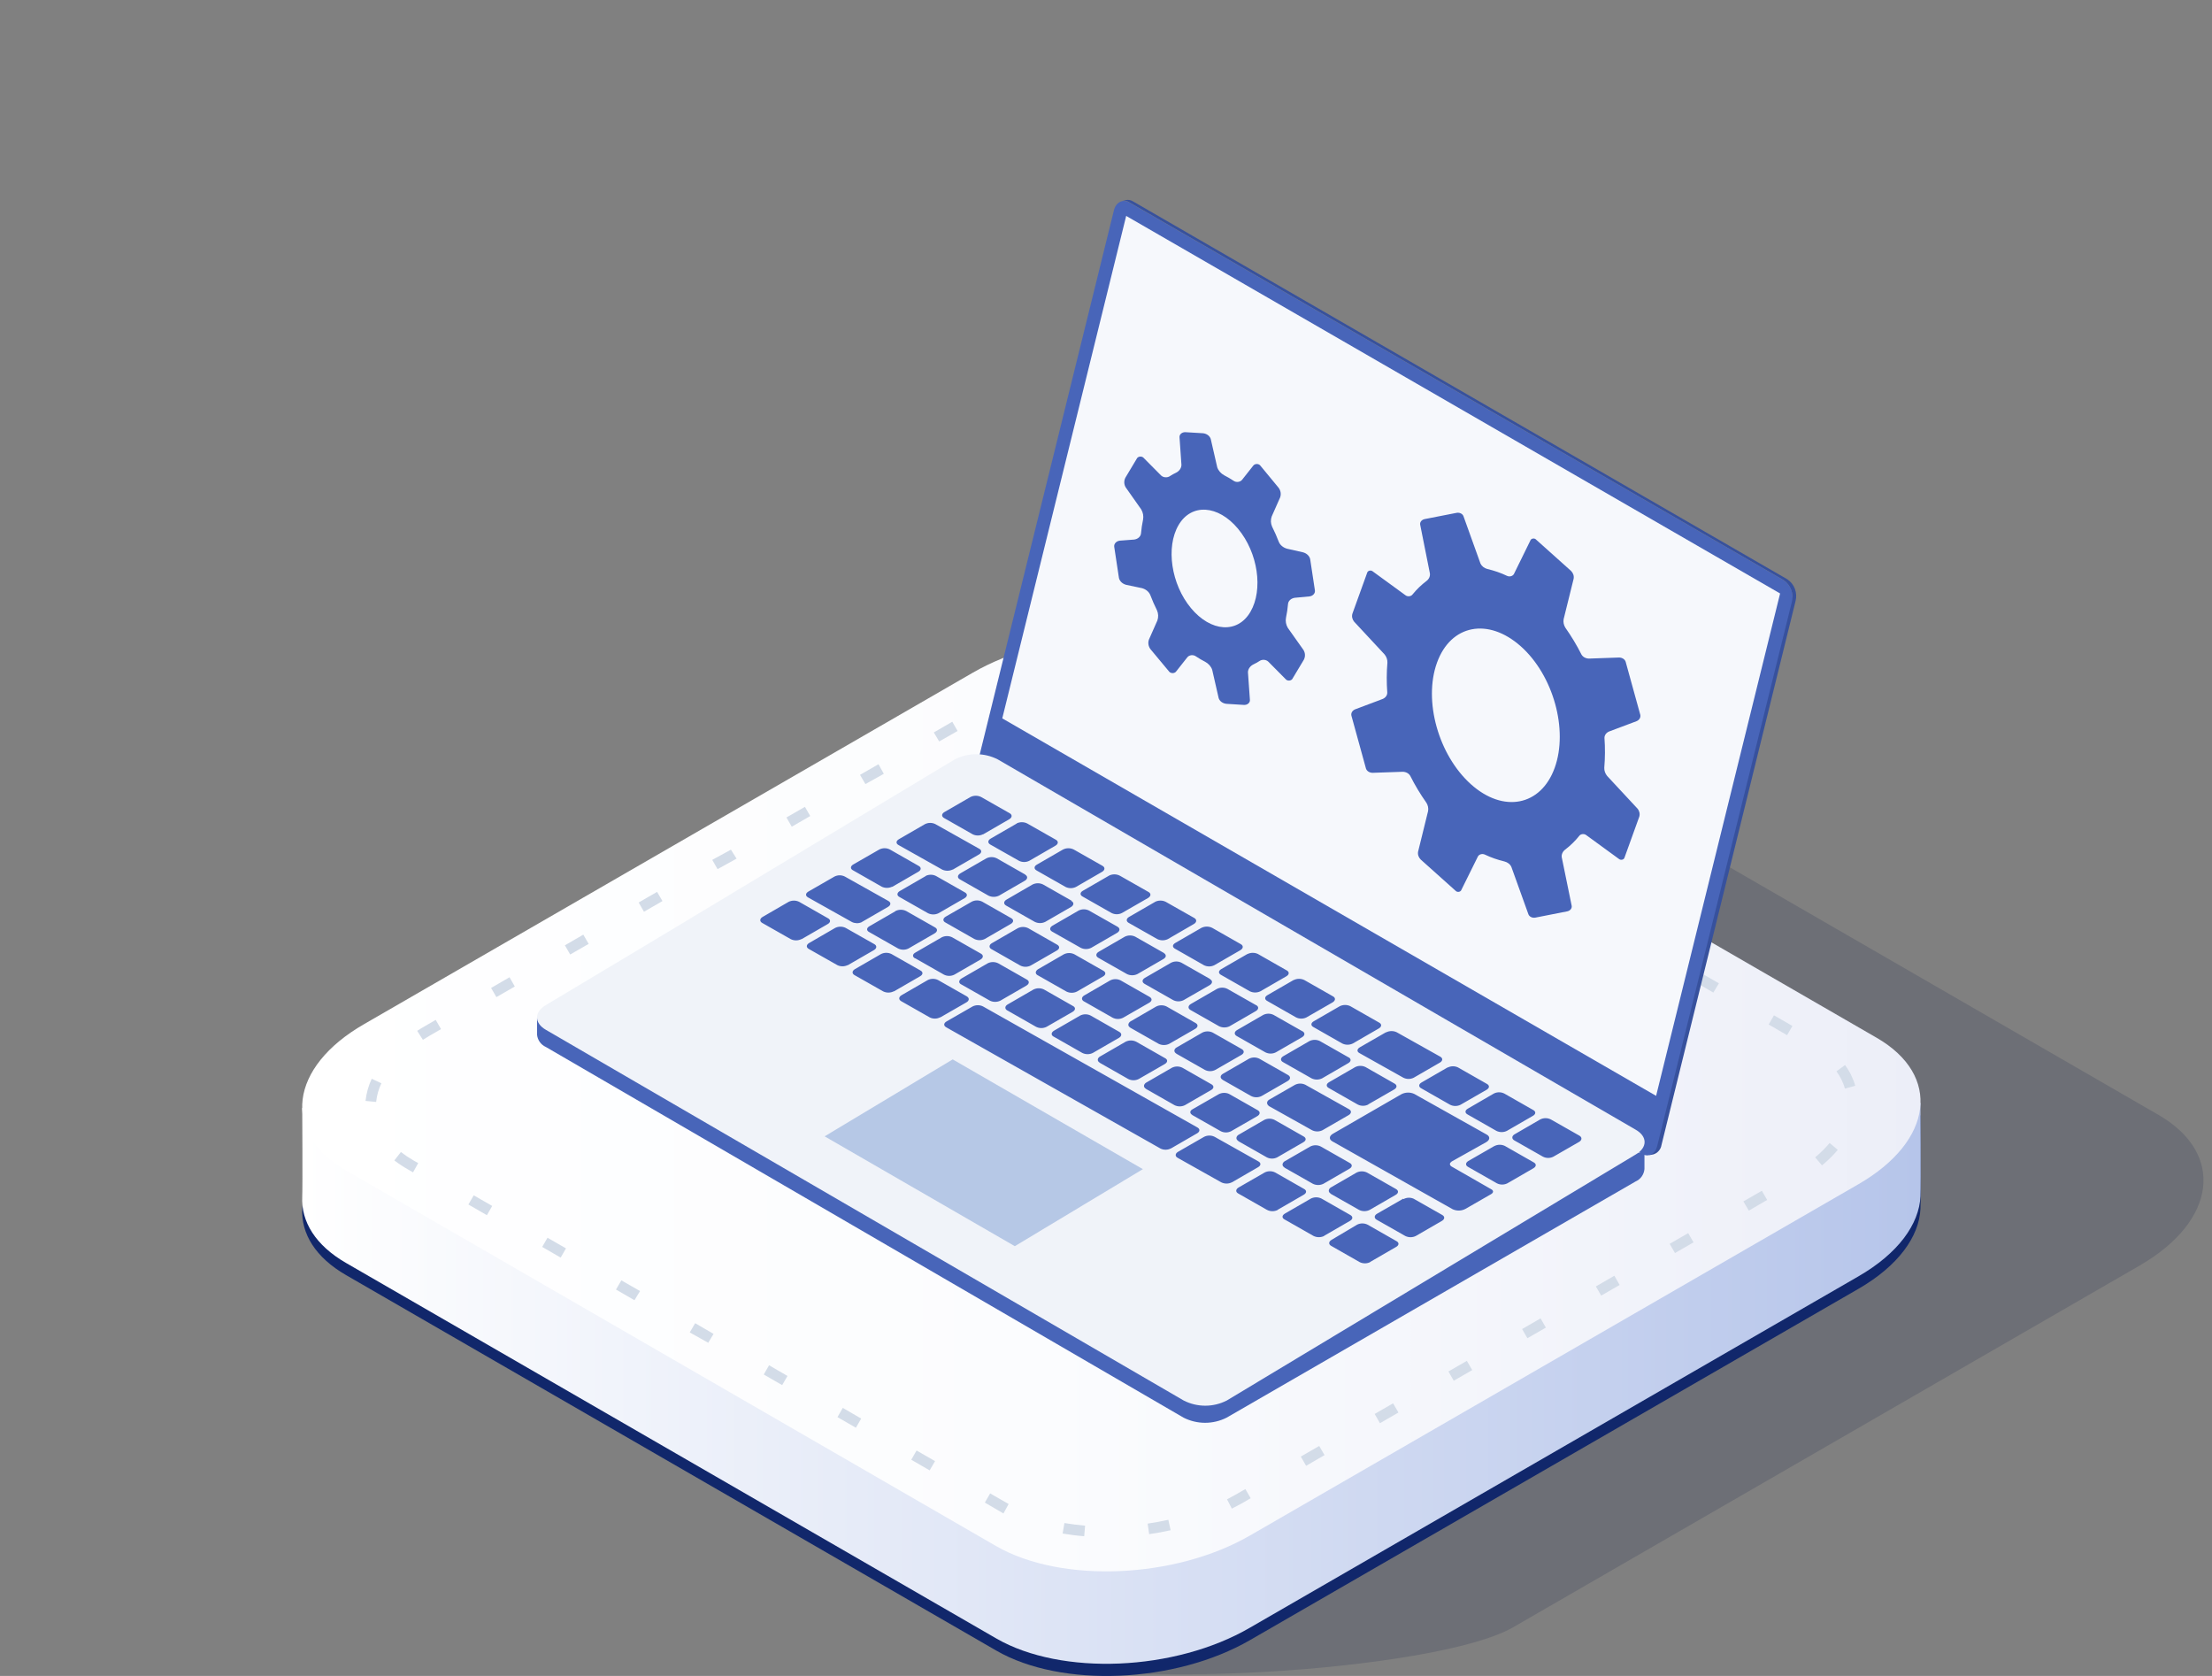 <svg width="198" height="150" viewBox="0 0 198 150" fill="none" xmlns="http://www.w3.org/2000/svg">
<rect x="0" y="0" width="198" height="150" fill="#808080" stroke="none"/>
<path d="M91.623 148.038L52.118 112.009C46.124 108.546 46.877 102.503 53.797 98.509L109.869 66.134C116.794 62.141 127.263 61.708 133.256 65.165L193.192 99.775C199.186 103.231 198.433 109.274 191.513 113.274L135.442 145.643C128.522 149.643 97.616 151.495 91.623 148.038Z" fill="#000F3D" fill-opacity="0.15"/>
<path d="M89.186 147.735L30.979 114.125C28.238 112.545 26.948 110.422 27.053 108.181C27.096 107.249 28.009 100.959 28.009 100.959C28.009 100.959 30.374 102.305 32.608 101.015L87.062 69.578C93.784 65.695 103.951 65.257 109.771 68.633L167.979 102.243C169.349 103.033 171.904 99.805 171.904 99.805C171.904 99.805 171.954 107.07 171.904 108.181C171.787 110.687 169.911 113.298 166.349 115.354L111.895 146.79C105.173 150.673 95.007 151.093 89.186 147.735Z" fill="#11276B"/>
<path d="M89.186 146.649L30.979 113.039C28.238 111.459 26.948 109.336 27.053 107.101C27.096 106.169 27.053 99.157 27.053 99.157C27.053 99.157 30.38 101.219 32.608 99.929L87.062 68.492C93.784 64.609 103.951 64.171 109.771 67.547L167.979 101.157C169.349 101.947 171.904 98.688 171.904 98.688C171.904 98.688 171.954 105.953 171.904 107.07C171.787 109.57 169.911 112.181 166.349 114.237L111.895 145.674C105.173 149.587 95.007 150.007 89.186 146.649Z" fill="url(#paint0_linear_8404_1128)"/>
<path d="M89.186 138.39L30.979 104.762C25.158 101.404 25.887 95.503 32.609 91.651L87.063 60.215C93.785 56.332 103.951 55.894 109.772 59.27L167.979 92.88C173.8 96.238 173.072 102.108 166.35 105.99L111.895 137.427C105.173 141.31 95.007 141.729 89.186 138.39Z" fill="url(#paint1_linear_8404_1128)"/>
<path d="M97.049 137.495C96.389 137.446 95.741 137.359 95.117 137.254L95.278 136.316C95.895 136.415 96.512 136.495 97.129 136.551L97.049 137.495ZM102.864 137.31L102.728 136.365C103.345 136.273 103.963 136.162 104.58 136.026L104.783 136.958C104.154 137.1 103.512 137.217 102.864 137.31ZM89.821 135.458L88.155 134.483L88.63 133.662L90.284 134.612L89.821 135.458ZM110.271 135.038L109.833 134.193L110.604 133.773L111.475 133.273L111.95 134.094L111.086 134.594C110.82 134.73 110.542 134.878 110.271 135.02V135.038ZM83.216 131.6L81.569 130.65L82.044 129.822L83.698 130.773L83.216 131.6ZM116.913 131.193L116.437 130.366L118.085 129.415L118.561 130.236L116.913 131.193ZM76.612 127.785L74.964 126.835L75.439 126.008L77.087 126.965L76.612 127.785ZM123.523 127.378L123.048 126.551L124.696 125.6L125.178 126.421L123.523 127.378ZM70.013 123.971L68.365 123.02L68.841 122.193L70.489 123.15L70.013 123.971ZM130.128 123.576L129.653 122.749L131.301 121.798L131.782 122.625L130.128 123.576ZM63.396 120.181L61.742 119.255L62.224 118.428L63.872 119.385L63.396 120.181ZM136.72 119.773L136.245 118.953L137.899 117.996L138.375 118.823L136.72 119.773ZM56.792 116.372L55.138 115.416L55.619 114.595L57.292 115.551L56.792 116.372ZM143.325 115.959L142.85 115.138L144.504 114.181L144.979 115.008L143.325 115.959ZM50.187 112.558L48.533 111.601L49.008 110.78L50.662 111.731L50.187 112.558ZM149.93 112.15L149.454 111.323L151.115 110.366L151.59 111.194L149.93 112.15ZM43.583 108.762L41.928 107.805L42.404 106.984L44.058 107.934L43.583 108.762ZM156.54 108.354L156.053 107.527L157.707 106.577L158.182 107.397L156.54 108.354ZM36.972 104.928L36.533 104.675C36.104 104.432 35.692 104.16 35.299 103.861L35.885 103.108C36.237 103.378 36.606 103.626 36.99 103.848L37.435 104.101L36.972 104.928ZM163.096 104.311L162.478 103.583C162.948 103.194 163.382 102.765 163.775 102.299L164.503 102.916C164.077 103.419 163.606 103.882 163.096 104.299V104.311ZM33.669 98.626L32.719 98.534C32.793 97.847 32.981 97.177 33.274 96.552L34.138 96.954C33.889 97.481 33.73 98.046 33.669 98.626ZM165.145 97.435C164.986 96.877 164.729 96.353 164.386 95.886L165.151 95.324C165.566 95.88 165.876 96.508 166.065 97.176L165.145 97.435ZM37.854 93.065L37.342 92.262C37.558 92.12 37.786 91.985 38.021 91.849L39.002 91.281L39.478 92.108L38.502 92.67C38.28 92.799 38.064 92.929 37.854 93.065ZM159.966 92.651L158.318 91.695L158.793 90.874L160.442 91.824L159.966 92.651ZM44.434 89.244L43.959 88.423L45.607 87.466L46.082 88.293L44.434 89.244ZM153.362 88.837L151.732 87.886L152.213 87.059L153.862 88.009L153.362 88.837ZM51.039 85.429L50.564 84.608L52.212 83.652L52.693 84.479L51.039 85.429ZM146.757 85.022L145.103 84.071L145.578 83.244L147.232 84.195L146.757 85.022ZM57.644 81.602L57.168 80.775L58.816 79.825L59.298 80.646L57.644 81.602ZM140.152 81.189L138.498 80.238L138.973 79.411L140.621 80.368L140.152 81.189ZM64.23 77.788L63.754 76.961L65.427 76.047L65.933 76.849L64.23 77.788ZM133.529 77.374L131.875 76.424L132.35 75.596L134.004 76.553L133.529 77.374ZM70.871 73.992L70.396 73.164L72.05 72.214L72.526 73.035L70.871 73.992ZM126.955 73.584L125.307 72.627L125.783 71.8L127.437 72.757L126.955 73.584ZM77.464 70.177L76.982 69.35L78.636 68.399L79.112 69.257L77.464 70.177ZM120.332 69.769L118.684 68.813L119.159 67.992L120.807 68.942L120.332 69.769ZM84.068 66.362L83.587 65.554L85.241 64.597L85.716 65.424L84.068 66.362ZM113.728 65.955L112.079 64.998L112.555 64.177L114.203 65.128L113.728 65.955ZM90.698 62.751L90.34 61.85C90.926 61.609 91.543 61.393 92.191 61.196L92.475 62.103C91.858 62.313 91.241 62.523 90.698 62.751ZM107.123 62.282C106.551 62.052 105.966 61.858 105.37 61.702L105.617 60.782C106.246 60.951 106.864 61.157 107.469 61.4L107.123 62.282ZM97.963 61.091L97.889 60.14C98.543 60.091 99.197 60.066 99.833 60.06V61.017C99.222 61.017 98.592 61.041 97.963 61.091Z" fill="#D3DCE8"/>
<path d="M159.93 52.972L160.724 53.795L148.722 102.483C148.692 102.678 148.607 102.859 148.478 103.008C148.349 103.156 148.181 103.265 147.993 103.321L147.65 103.387L159.93 52.972Z" fill="#37519D"/>
<path d="M100.797 17.903C101.008 17.864 101.226 17.906 101.409 18.02L160.001 51.856C160.302 52.064 160.533 52.359 160.663 52.701C160.793 53.043 160.816 53.417 160.729 53.773L160.387 53.838C160.473 53.483 160.449 53.109 160.319 52.767C160.189 52.425 159.959 52.13 159.658 51.922L101.052 18.086C100.869 17.973 100.65 17.934 100.439 17.976L100.797 17.903Z" fill="#37519D"/>
<path d="M87.696 67.525L99.706 18.836C99.881 18.108 100.493 17.787 101.062 18.108L159.668 51.936C159.97 52.144 160.201 52.439 160.331 52.781C160.461 53.124 160.484 53.497 160.397 53.853L148.343 102.556C148.168 103.284 147.556 103.605 146.988 103.284L88.41 69.427C88.115 69.217 87.889 68.924 87.762 68.585C87.635 68.246 87.612 67.877 87.696 67.525Z" fill="#4865B9"/>
<path d="M89.715 64.296L100.806 19.325L159.34 53.117L148.241 98.081L89.715 64.296Z" fill="#F6F8FC"/>
<path d="M147.198 103.219V104.626C147.179 104.868 147.094 105.101 146.953 105.298C146.812 105.496 146.619 105.652 146.396 105.748L109.798 126.882C109.201 127.185 108.54 127.343 107.87 127.343C107.2 127.343 106.54 127.185 105.943 126.882L48.867 93.709C48.647 93.612 48.458 93.458 48.318 93.263C48.178 93.069 48.094 92.84 48.072 92.601V91.105L147.198 103.219Z" fill="#4865B9"/>
<path d="M48.876 89.948C47.812 90.56 47.797 91.566 48.876 92.178L105.959 125.351C106.555 125.654 107.214 125.812 107.883 125.812C108.552 125.812 109.211 125.654 109.807 125.351L146.405 103.335C147.476 102.716 147.484 101.717 146.405 101.105L89.314 67.969C88.718 67.663 88.057 67.504 87.387 67.504C86.717 67.504 86.056 67.663 85.459 67.969L58.371 84.263L48.876 89.948Z" fill="#F0F3F9"/>
<path d="M85.278 94.817L102.301 104.641L90.838 111.535L73.814 101.704L85.278 94.817Z" fill="#B6C8E6"/>
<path d="M138.813 100.188L141.378 101.645C141.626 101.791 141.611 102.024 141.378 102.184L139.046 103.525C138.902 103.599 138.742 103.637 138.58 103.637C138.418 103.637 138.258 103.599 138.113 103.525L135.548 102.068C135.308 101.929 135.315 101.689 135.548 101.536L137.873 100.188C138.019 100.116 138.18 100.078 138.343 100.078C138.506 100.078 138.667 100.116 138.813 100.188ZM133.712 97.877L131.387 99.226C131.117 99.379 131.103 99.619 131.387 99.758L133.945 101.215C134.091 101.287 134.252 101.324 134.415 101.324C134.578 101.324 134.739 101.287 134.885 101.215L137.217 99.867C137.487 99.714 137.501 99.473 137.217 99.335L134.659 97.877C134.522 97.807 134.371 97.768 134.218 97.763C134.064 97.758 133.911 97.787 133.77 97.848L133.712 97.877ZM129.572 95.538L127.24 96.886C126.978 97.039 126.956 97.28 127.24 97.418L129.798 98.876C129.944 98.949 130.105 98.988 130.268 98.988C130.432 98.988 130.593 98.949 130.738 98.876L133.07 97.535C133.34 97.375 133.355 97.141 133.07 96.996L130.512 95.538C130.37 95.469 130.215 95.433 130.057 95.433C129.899 95.433 129.743 95.469 129.601 95.538H129.572ZM133.763 102.571L131.431 103.912C131.168 104.072 131.154 104.312 131.431 104.451L133.989 105.908C134.134 105.982 134.295 106.02 134.459 106.02C134.622 106.02 134.783 105.982 134.929 105.908L137.261 104.56C137.523 104.407 137.552 104.167 137.261 104.021L134.703 102.563C134.557 102.493 134.397 102.457 134.235 102.458C134.074 102.46 133.914 102.498 133.77 102.571H133.763ZM129.907 103.977L133.041 102.221C133.376 102.024 133.398 101.725 133.085 101.55L126.592 97.907C126.408 97.823 126.207 97.783 126.004 97.789C125.802 97.795 125.604 97.848 125.426 97.943L119.304 101.477C118.969 101.674 118.947 101.973 119.253 102.148L130.024 108.226C130.208 108.312 130.409 108.353 130.612 108.347C130.814 108.341 131.012 108.287 131.19 108.189L133.471 106.878C133.697 106.746 133.712 106.55 133.471 106.433L129.9 104.385C129.733 104.247 129.747 104.086 129.937 103.977H129.907ZM125.601 107.286L123.269 108.627C122.999 108.78 122.984 109.027 123.225 109.166L125.79 110.623C125.936 110.695 126.097 110.732 126.26 110.732C126.423 110.732 126.584 110.695 126.73 110.623L129.062 109.275C129.332 109.122 129.346 108.882 129.099 108.743L126.533 107.286C126.39 107.222 126.234 107.193 126.077 107.199C125.921 107.205 125.768 107.247 125.63 107.322L125.601 107.286ZM122.642 112.948L124.974 111.6C125.244 111.447 125.258 111.206 124.974 111.068L122.416 109.61C122.27 109.537 122.109 109.498 121.946 109.498C121.783 109.498 121.622 109.537 121.476 109.61L119.195 110.966C118.918 111.126 118.911 111.367 119.151 111.505L121.709 112.963C121.859 113.037 122.025 113.074 122.192 113.071C122.359 113.069 122.523 113.026 122.671 112.948H122.642ZM119.093 106.834L121.658 108.291C121.804 108.363 121.965 108.4 122.128 108.4C122.291 108.4 122.452 108.363 122.598 108.291L124.93 106.943C125.2 106.79 125.214 106.55 124.93 106.404L122.365 104.946C122.22 104.874 122.06 104.837 121.898 104.837C121.737 104.837 121.577 104.874 121.432 104.946L119.1 106.295C118.896 106.448 118.874 106.695 119.122 106.834H119.093ZM118.51 110.616L120.842 109.268C121.111 109.115 121.126 108.874 120.842 108.729L118.284 107.271C118.138 107.199 117.977 107.162 117.814 107.162C117.651 107.162 117.49 107.199 117.344 107.271L115.012 108.619C114.742 108.78 114.72 109.02 115.012 109.159L117.57 110.616C117.72 110.691 117.886 110.73 118.054 110.73C118.223 110.73 118.388 110.691 118.539 110.616H118.51ZM114.953 104.494L117.519 105.952C117.665 106.023 117.826 106.061 117.989 106.061C118.152 106.061 118.312 106.023 118.459 105.952L120.791 104.604C121.06 104.451 121.075 104.21 120.791 104.072L118.226 102.614C118.08 102.541 117.919 102.502 117.756 102.502C117.592 102.502 117.431 102.541 117.285 102.614L114.961 103.955C114.757 104.116 114.735 104.356 114.983 104.494H114.953ZM114.37 108.277L116.702 106.929C116.972 106.776 116.987 106.535 116.702 106.397L114.145 104.939C113.999 104.865 113.838 104.827 113.675 104.827C113.511 104.827 113.35 104.865 113.204 104.939L110.872 106.28C110.603 106.44 110.581 106.681 110.836 106.819L113.394 108.277C113.548 108.36 113.721 108.404 113.897 108.404C114.072 108.404 114.245 108.36 114.4 108.277H114.37ZM124.048 92.397L121.716 93.738C121.454 93.898 121.432 94.132 121.716 94.27L125.615 96.456C125.76 96.528 125.92 96.566 126.082 96.566C126.243 96.566 126.403 96.528 126.548 96.456L128.88 95.108C129.15 94.955 129.171 94.715 128.924 94.576L125.025 92.39C124.877 92.318 124.715 92.282 124.55 92.283C124.386 92.284 124.224 92.323 124.077 92.397H124.048ZM122.467 98.847L124.799 97.506C125.061 97.353 125.083 97.112 124.799 96.966L122.241 95.509C122.095 95.435 121.934 95.397 121.771 95.397C121.608 95.397 121.447 95.435 121.301 95.509L118.969 96.857C118.699 97.01 118.677 97.251 118.969 97.396L121.527 98.854C121.677 98.932 121.843 98.972 122.012 98.971C122.181 98.969 122.347 98.927 122.496 98.847H122.467ZM113.54 98.971L117.446 101.157C117.591 101.229 117.75 101.266 117.912 101.266C118.074 101.266 118.234 101.229 118.379 101.157L120.711 99.809C120.98 99.656 120.995 99.415 120.754 99.277L116.848 97.09C116.705 97.019 116.546 96.981 116.385 96.981C116.225 96.981 116.066 97.019 115.923 97.09L113.591 98.431C113.365 98.577 113.365 98.832 113.569 98.971H113.54ZM110.829 102.126L113.394 103.584C113.538 103.657 113.698 103.696 113.86 103.696C114.022 103.696 114.182 103.657 114.327 103.584L116.659 102.235C116.936 102.082 116.95 101.842 116.659 101.696L114.101 100.239C113.954 100.163 113.792 100.124 113.627 100.124C113.462 100.124 113.3 100.163 113.153 100.239L110.829 101.587C110.625 101.747 110.61 101.988 110.858 102.126H110.829ZM119.924 90.058L117.592 91.406C117.329 91.559 117.307 91.8 117.592 91.938L120.15 93.396C120.296 93.467 120.457 93.504 120.619 93.504C120.782 93.504 120.943 93.467 121.09 93.396L123.422 92.047C123.684 91.894 123.713 91.654 123.422 91.508L120.864 90.051C120.716 89.981 120.556 89.946 120.393 89.947C120.23 89.948 120.07 89.986 119.924 90.058ZM120.711 94.635L118.145 93.177C118 93.105 117.841 93.068 117.679 93.068C117.517 93.068 117.358 93.105 117.213 93.177L114.881 94.525C114.611 94.678 114.589 94.919 114.837 95.057L117.402 96.515C117.548 96.586 117.709 96.623 117.872 96.623C118.035 96.623 118.196 96.586 118.342 96.515L120.667 95.166C120.951 95.013 120.966 94.773 120.725 94.635H120.711ZM109.422 96.638L111.987 98.096C112.133 98.17 112.294 98.208 112.457 98.208C112.621 98.208 112.782 98.17 112.928 98.096L115.26 96.755C115.529 96.595 115.544 96.362 115.296 96.216L112.731 94.758C112.586 94.685 112.426 94.646 112.264 94.646C112.102 94.646 111.942 94.685 111.798 94.758L109.466 96.106C109.211 96.252 109.189 96.493 109.437 96.638H109.422ZM106.704 99.787L109.269 101.244C109.414 101.318 109.573 101.356 109.736 101.356C109.898 101.356 110.058 101.318 110.202 101.244L112.534 99.903C112.811 99.743 112.826 99.502 112.578 99.364L110.013 97.907C109.864 97.839 109.701 97.807 109.538 97.814C109.375 97.82 109.215 97.864 109.072 97.943L106.74 99.284C106.493 99.415 106.478 99.648 106.719 99.787H106.704ZM115.784 87.719L113.452 89.067C113.183 89.22 113.175 89.46 113.452 89.599L116.01 91.056C116.156 91.13 116.317 91.168 116.48 91.168C116.644 91.168 116.805 91.13 116.95 91.056L119.282 89.715C119.545 89.555 119.574 89.314 119.319 89.176L116.761 87.719C116.611 87.645 116.447 87.606 116.28 87.606C116.113 87.606 115.948 87.645 115.799 87.719H115.784ZM116.571 92.295L114.006 90.838C113.862 90.764 113.702 90.726 113.54 90.726C113.378 90.726 113.218 90.764 113.073 90.838L110.741 92.186C110.472 92.339 110.45 92.579 110.697 92.725L113.263 94.183C113.409 94.258 113.572 94.297 113.736 94.297C113.901 94.297 114.064 94.258 114.21 94.183L116.535 92.842C116.819 92.681 116.834 92.441 116.586 92.295H116.571ZM105.283 94.299L107.848 95.757C107.993 95.832 108.154 95.871 108.318 95.871C108.482 95.871 108.643 95.832 108.788 95.757L111.12 94.416C111.39 94.263 111.404 94.022 111.12 93.876L108.555 92.419C108.41 92.347 108.25 92.31 108.089 92.31C107.927 92.31 107.767 92.347 107.622 92.419L105.29 93.767C105.072 93.913 105.057 94.161 105.297 94.299H105.283ZM102.572 97.455L105.13 98.912C105.276 98.986 105.437 99.024 105.6 99.024C105.763 99.024 105.924 98.986 106.07 98.912L108.402 97.564C108.679 97.411 108.693 97.171 108.402 97.025L105.844 95.567C105.698 95.492 105.535 95.453 105.37 95.453C105.206 95.453 105.043 95.492 104.897 95.567L102.565 96.915C102.353 97.076 102.331 97.316 102.586 97.455H102.572ZM111.652 85.387L109.32 86.735C109.051 86.888 109.036 87.128 109.32 87.267L111.878 88.724C112.025 88.794 112.186 88.83 112.348 88.83C112.511 88.83 112.671 88.794 112.818 88.724L115.15 87.376C115.413 87.223 115.434 86.975 115.15 86.837L112.592 85.379C112.447 85.312 112.289 85.278 112.129 85.279C111.969 85.281 111.811 85.317 111.667 85.387H111.652ZM112.432 89.963L109.867 88.506C109.722 88.434 109.562 88.396 109.4 88.396C109.239 88.396 109.079 88.434 108.934 88.506L106.602 89.854C106.332 90.007 106.318 90.255 106.558 90.393L109.123 91.851C109.27 91.922 109.431 91.959 109.593 91.959C109.756 91.959 109.917 91.922 110.063 91.851L112.396 90.502C112.68 90.342 112.694 90.102 112.447 89.963H112.432ZM101.151 91.967L103.716 93.425C103.862 93.496 104.023 93.533 104.186 93.533C104.349 93.533 104.51 93.496 104.656 93.425L106.988 92.084C107.258 91.924 107.265 91.683 106.988 91.544L104.43 90.087C104.284 90.013 104.123 89.975 103.96 89.975C103.797 89.975 103.636 90.013 103.49 90.087L101.165 91.435C100.976 91.581 100.918 91.821 101.165 91.967H101.151ZM98.433 95.115L100.991 96.573C101.136 96.647 101.297 96.685 101.461 96.685C101.624 96.685 101.785 96.647 101.931 96.573L104.263 95.232C104.532 95.072 104.554 94.831 104.263 94.693L101.705 93.235C101.557 93.162 101.395 93.124 101.231 93.124C101.067 93.124 100.904 93.162 100.757 93.235L98.425 94.583C98.214 94.737 98.199 94.977 98.447 95.115H98.433ZM107.535 83.047L105.203 84.395C104.933 84.549 104.919 84.789 105.203 84.927L107.761 86.385C107.906 86.459 108.067 86.497 108.231 86.497C108.394 86.497 108.555 86.459 108.701 86.385L111.025 85.044C111.295 84.884 111.317 84.643 111.069 84.505L108.511 83.047C108.36 82.971 108.193 82.931 108.023 82.931C107.853 82.931 107.686 82.971 107.535 83.047ZM108.322 87.624L105.757 86.166C105.612 86.093 105.452 86.054 105.29 86.054C105.128 86.054 104.968 86.093 104.824 86.166L102.492 87.514C102.222 87.668 102.2 87.908 102.448 88.054L105.013 89.511C105.159 89.585 105.32 89.623 105.483 89.623C105.647 89.623 105.808 89.585 105.953 89.511L108.285 88.17C108.548 88.01 108.555 87.762 108.314 87.646L108.322 87.624ZM97.033 89.628L99.591 91.085C99.738 91.161 99.9 91.2 100.065 91.2C100.23 91.2 100.392 91.161 100.539 91.085L102.871 89.745C103.14 89.591 103.155 89.351 102.871 89.205L100.313 87.748C100.167 87.674 100.006 87.636 99.843 87.636C99.679 87.636 99.518 87.674 99.373 87.748L97.048 89.096C96.8 89.242 96.778 89.489 97.026 89.628H97.033ZM94.322 92.783L96.88 94.241C97.027 94.313 97.187 94.35 97.35 94.35C97.513 94.35 97.674 94.313 97.82 94.241L100.152 92.893C100.422 92.74 100.437 92.492 100.189 92.353L97.631 90.896C97.484 90.82 97.322 90.781 97.157 90.781C96.993 90.781 96.83 90.82 96.683 90.896L94.352 92.244C94.082 92.404 94.06 92.645 94.315 92.783H94.322ZM103.403 80.715L101.071 82.063C100.801 82.216 100.786 82.457 101.027 82.595L103.599 84.053C103.745 84.123 103.904 84.159 104.066 84.159C104.227 84.159 104.387 84.123 104.532 84.053L106.857 82.705C107.127 82.552 107.148 82.304 106.908 82.165L104.335 80.708C104.188 80.638 104.027 80.603 103.865 80.604C103.702 80.605 103.541 80.643 103.395 80.715H103.403ZM104.182 85.292L101.617 83.834C101.472 83.762 101.313 83.725 101.151 83.725C100.989 83.725 100.829 83.762 100.684 83.834L98.352 85.183C98.083 85.335 98.061 85.583 98.309 85.722L100.874 87.179C101.02 87.251 101.181 87.288 101.344 87.288C101.507 87.288 101.668 87.251 101.814 87.179L104.146 85.831C104.408 85.671 104.423 85.459 104.175 85.292H104.182ZM92.894 87.289L95.459 88.746C95.606 88.818 95.766 88.855 95.929 88.855C96.092 88.855 96.253 88.818 96.399 88.746L98.731 87.398C99.001 87.245 99.016 87.004 98.731 86.866L96.166 85.408C96.021 85.337 95.862 85.299 95.7 85.299C95.538 85.299 95.378 85.337 95.233 85.408L92.901 86.757C92.668 86.917 92.639 87.15 92.887 87.289H92.894ZM90.183 90.444L92.741 91.902C92.887 91.975 93.048 92.014 93.211 92.014C93.374 92.014 93.535 91.975 93.681 91.902L96.013 90.561C96.283 90.4 96.305 90.16 96.013 90.021L93.455 88.564C93.308 88.49 93.146 88.452 92.981 88.452C92.817 88.452 92.655 88.49 92.508 88.564L90.176 89.912C89.935 90.065 89.921 90.306 90.176 90.444H90.183ZM110.282 105.814L112.614 104.465C112.884 104.312 112.898 104.072 112.614 103.933L108.723 101.747C108.577 101.673 108.416 101.635 108.253 101.635C108.089 101.635 107.928 101.673 107.782 101.747L105.45 103.088C105.188 103.241 105.159 103.489 105.414 103.627L109.306 105.814C109.455 105.891 109.622 105.931 109.79 105.931C109.959 105.931 110.125 105.891 110.275 105.814H110.282ZM104.824 102.782L107.156 101.434C107.418 101.281 107.44 101.04 107.156 100.894L87.997 90.08C87.851 90.006 87.69 89.968 87.527 89.968C87.364 89.968 87.203 90.006 87.057 90.08L84.725 91.421C84.455 91.581 84.44 91.814 84.725 91.96L103.891 102.804C104.036 102.872 104.196 102.905 104.356 102.901C104.517 102.897 104.674 102.857 104.816 102.782H104.824ZM99.263 78.376L96.931 79.724C96.662 79.877 96.647 80.118 96.931 80.256L99.496 81.714C99.641 81.787 99.801 81.826 99.963 81.826C100.125 81.826 100.285 81.787 100.429 81.714L102.761 80.373C103.031 80.212 103.053 79.972 102.805 79.833L100.24 78.376C100.088 78.297 99.919 78.256 99.748 78.256C99.577 78.256 99.408 78.297 99.256 78.376H99.263ZM100.05 82.953L97.478 81.495C97.334 81.423 97.176 81.386 97.015 81.386C96.855 81.386 96.696 81.423 96.552 81.495L94.22 82.843C93.951 82.996 93.929 83.237 94.169 83.375L96.742 84.833C96.887 84.904 97.046 84.941 97.208 84.941C97.37 84.941 97.529 84.904 97.675 84.833L100.007 83.484C100.247 83.331 100.284 83.091 100.043 82.953H100.05ZM88.762 84.957L91.32 86.414C91.466 86.49 91.629 86.529 91.794 86.529C91.958 86.529 92.121 86.49 92.267 86.414L94.599 85.073C94.869 84.92 94.883 84.68 94.599 84.534L92.041 83.076C91.896 83.003 91.735 82.964 91.571 82.964C91.408 82.964 91.247 83.003 91.101 83.076L88.769 84.425C88.529 84.57 88.5 84.818 88.755 84.957H88.762ZM86.044 88.105L88.609 89.562C88.754 89.632 88.914 89.668 89.075 89.668C89.237 89.668 89.396 89.632 89.542 89.562L91.874 88.214C92.143 88.054 92.165 87.813 91.918 87.675L89.352 86.217C89.206 86.144 89.045 86.106 88.882 86.106C88.719 86.106 88.558 86.144 88.412 86.217L86.08 87.566C85.803 87.733 85.789 87.974 86.036 88.105H86.044ZM95.146 76.037L92.814 77.385C92.544 77.538 92.53 77.778 92.814 77.924L95.379 79.382C95.524 79.454 95.684 79.491 95.846 79.491C96.007 79.491 96.167 79.454 96.312 79.382L98.644 78.033C98.914 77.88 98.935 77.633 98.688 77.494L96.122 76.037C95.971 75.959 95.804 75.919 95.634 75.919C95.464 75.919 95.297 75.959 95.146 76.037ZM95.933 80.621L93.368 79.163C93.222 79.091 93.061 79.053 92.898 79.053C92.735 79.053 92.574 79.091 92.428 79.163L90.103 80.511C89.833 80.664 89.811 80.912 90.059 81.05L92.624 82.508C92.771 82.579 92.932 82.617 93.094 82.617C93.257 82.617 93.418 82.579 93.564 82.508L95.897 81.16C96.137 80.999 96.152 80.759 95.875 80.621H95.933ZM90.482 82.69C90.744 82.537 90.766 82.297 90.482 82.158L87.924 80.701C87.778 80.627 87.617 80.589 87.454 80.589C87.29 80.589 87.13 80.627 86.984 80.701L84.652 82.041C84.389 82.195 84.36 82.442 84.652 82.581L87.21 84.038C87.357 84.11 87.519 84.147 87.683 84.147C87.847 84.147 88.01 84.11 88.157 84.038L90.482 82.69ZM81.933 85.773L84.492 87.23C84.637 87.304 84.798 87.342 84.962 87.342C85.125 87.342 85.286 87.304 85.432 87.23L87.756 85.889C88.033 85.729 88.048 85.489 87.8 85.35L85.235 83.893C85.089 83.819 84.928 83.781 84.765 83.781C84.602 83.781 84.44 83.819 84.295 83.893L81.963 85.241C81.664 85.394 81.649 85.634 81.904 85.773H81.933ZM84.171 91.056L86.503 89.715C86.772 89.562 86.787 89.322 86.539 89.176L83.974 87.719C83.83 87.645 83.67 87.607 83.508 87.607C83.346 87.607 83.186 87.645 83.041 87.719L80.709 89.067C80.44 89.22 80.418 89.46 80.665 89.606L83.231 91.064C83.373 91.133 83.529 91.168 83.687 91.167C83.845 91.166 84.001 91.128 84.142 91.056H84.171ZM91.014 73.705L88.682 75.053C88.412 75.206 88.398 75.446 88.638 75.585L91.211 77.042C91.354 77.114 91.513 77.151 91.673 77.151C91.834 77.151 91.992 77.114 92.136 77.042L94.468 75.694C94.738 75.541 94.76 75.301 94.519 75.162L91.954 73.705C91.804 73.628 91.638 73.589 91.469 73.589C91.301 73.589 91.135 73.628 90.985 73.705H91.014ZM91.786 78.281L89.228 76.824C89.083 76.75 88.922 76.712 88.758 76.712C88.595 76.712 88.434 76.75 88.288 76.824L85.964 78.165C85.694 78.325 85.672 78.565 85.92 78.704L88.478 80.161C88.625 80.233 88.787 80.27 88.951 80.27C89.116 80.27 89.278 80.233 89.425 80.161L91.757 78.813C91.998 78.66 92.012 78.42 91.757 78.281H91.786ZM82.881 78.398L80.549 79.746C80.279 79.899 80.257 80.147 80.505 80.278L83.07 81.736C83.217 81.807 83.377 81.844 83.54 81.844C83.703 81.844 83.864 81.807 84.01 81.736L86.343 80.387C86.605 80.234 86.627 79.994 86.343 79.855L83.777 78.398C83.633 78.327 83.475 78.29 83.315 78.29C83.154 78.29 82.996 78.327 82.852 78.398H82.881ZM80.155 81.553L77.823 82.901C77.554 83.055 77.539 83.295 77.823 83.433L80.389 84.891C80.534 84.963 80.693 85 80.855 85C81.017 85 81.177 84.963 81.321 84.891L83.653 83.543C83.93 83.382 83.945 83.142 83.697 83.004L81.132 81.546C80.977 81.465 80.803 81.423 80.628 81.424C80.453 81.426 80.281 81.47 80.126 81.553H80.155ZM80.031 88.724L82.364 87.376C82.633 87.223 82.648 86.983 82.364 86.844L79.798 85.387C79.653 85.315 79.494 85.277 79.332 85.277C79.17 85.277 79.01 85.315 78.865 85.387L76.533 86.735C76.264 86.888 76.242 87.135 76.49 87.274L79.055 88.731C79.203 88.803 79.365 88.84 79.529 88.838C79.694 88.837 79.856 88.798 80.002 88.724H80.031ZM75.892 86.385L78.224 85.037C78.494 84.884 78.508 84.643 78.268 84.505L75.695 83.047C75.55 82.976 75.391 82.939 75.229 82.939C75.067 82.939 74.908 82.976 74.763 83.047L72.438 84.395C72.168 84.549 72.146 84.789 72.387 84.927L74.959 86.385C75.101 86.452 75.255 86.486 75.411 86.486C75.567 86.486 75.722 86.452 75.863 86.385H75.892ZM88.004 74.674L90.336 73.326C90.606 73.173 90.628 72.925 90.38 72.786L87.815 71.329C87.668 71.257 87.507 71.22 87.345 71.22C87.182 71.22 87.021 71.257 86.874 71.329L84.543 72.677C84.273 72.83 84.258 73.071 84.506 73.216L87.071 74.674C87.212 74.743 87.367 74.778 87.523 74.778C87.68 74.778 87.834 74.743 87.975 74.674H88.004ZM85.293 77.829L87.625 76.481C87.895 76.328 87.902 76.08 87.625 75.949L83.734 73.763C83.588 73.689 83.427 73.651 83.263 73.651C83.1 73.651 82.939 73.689 82.793 73.763L80.461 75.111C80.192 75.271 80.17 75.505 80.461 75.65L84.353 77.837C84.496 77.901 84.652 77.934 84.809 77.933C84.966 77.932 85.122 77.897 85.264 77.829H85.293ZM79.879 79.367L82.21 78.019C82.473 77.866 82.487 77.625 82.21 77.487L79.653 76.029C79.507 75.956 79.346 75.917 79.183 75.917C79.019 75.917 78.858 75.956 78.712 76.029L76.38 77.37C76.111 77.523 76.089 77.771 76.38 77.909L78.938 79.367C79.08 79.432 79.234 79.466 79.39 79.466C79.546 79.466 79.7 79.432 79.842 79.367H79.879ZM77.146 82.522L79.478 81.174C79.755 81.014 79.769 80.781 79.529 80.642L75.63 78.456C75.485 78.381 75.323 78.341 75.16 78.341C74.996 78.341 74.835 78.381 74.69 78.456L72.358 79.797C72.088 79.957 72.073 80.191 72.358 80.336L76.257 82.522C76.39 82.588 76.536 82.623 76.684 82.627C76.832 82.631 76.98 82.603 77.117 82.544L77.146 82.522ZM71.76 84.053L74.092 82.705C74.362 82.552 74.376 82.311 74.092 82.173L71.534 80.715C71.388 80.643 71.227 80.606 71.064 80.606C70.901 80.606 70.74 80.643 70.594 80.715L68.269 82.063C68 82.216 67.978 82.464 68.226 82.603L70.791 84.06C70.938 84.131 71.099 84.166 71.262 84.165C71.425 84.164 71.585 84.126 71.731 84.053H71.76Z" fill="#4865B9"/>
<path d="M121.054 54.93L122.375 51.271C122.385 51.225 122.409 51.183 122.446 51.149C122.482 51.114 122.53 51.089 122.582 51.076C122.635 51.063 122.691 51.062 122.744 51.074C122.797 51.086 122.845 51.111 122.882 51.144L125.803 53.273C125.848 53.309 125.902 53.336 125.961 53.351C126.02 53.367 126.083 53.372 126.144 53.365C126.206 53.358 126.264 53.339 126.316 53.311C126.368 53.282 126.411 53.244 126.443 53.2C126.801 52.756 127.221 52.351 127.695 51.993C127.804 51.908 127.887 51.803 127.939 51.687C127.99 51.57 128.009 51.445 127.993 51.322L127.123 46.962C127.103 46.851 127.132 46.739 127.206 46.646C127.28 46.553 127.392 46.486 127.521 46.459L130.379 45.901C130.509 45.876 130.645 45.893 130.76 45.949C130.875 46.005 130.96 46.095 130.999 46.202L132.519 50.436C132.572 50.552 132.655 50.656 132.762 50.741C132.87 50.826 132.999 50.89 133.14 50.927C133.755 51.07 134.346 51.277 134.901 51.542C134.954 51.566 135.013 51.581 135.073 51.586C135.133 51.591 135.194 51.585 135.252 51.57C135.31 51.554 135.363 51.528 135.408 51.494C135.453 51.46 135.49 51.419 135.515 51.373L136.983 48.382C136.996 48.336 137.025 48.295 137.066 48.263C137.107 48.23 137.158 48.209 137.213 48.2C137.268 48.192 137.325 48.197 137.377 48.215C137.429 48.233 137.473 48.263 137.505 48.302L140.621 51.092C140.719 51.188 140.791 51.302 140.832 51.424C140.873 51.546 140.882 51.674 140.859 51.799L139.963 55.419C139.919 55.68 139.973 55.945 140.117 56.178C140.661 56.95 141.142 57.752 141.558 58.577C141.618 58.686 141.714 58.778 141.834 58.843C141.954 58.908 142.094 58.943 142.237 58.944L144.913 58.85C145.051 58.847 145.186 58.884 145.296 58.954C145.406 59.024 145.484 59.123 145.517 59.236L146.826 63.978C146.851 64.091 146.832 64.207 146.772 64.31C146.712 64.413 146.613 64.496 146.491 64.547L144.032 65.47C143.905 65.525 143.799 65.608 143.726 65.71C143.653 65.813 143.616 65.931 143.619 66.051C143.683 66.939 143.677 67.83 143.602 68.717C143.592 68.98 143.683 69.238 143.862 69.453L146.573 72.369C146.66 72.472 146.72 72.591 146.748 72.715C146.776 72.84 146.772 72.969 146.736 73.092L145.415 76.751C145.405 76.796 145.38 76.837 145.343 76.871C145.307 76.905 145.26 76.93 145.207 76.942C145.155 76.955 145.1 76.955 145.047 76.943C144.994 76.931 144.947 76.907 144.91 76.874L141.989 74.745C141.944 74.709 141.89 74.683 141.831 74.667C141.773 74.651 141.71 74.647 141.649 74.654C141.588 74.661 141.53 74.68 141.479 74.708C141.427 74.737 141.384 74.775 141.353 74.82C140.994 75.27 140.571 75.683 140.093 76.048C139.985 76.132 139.902 76.236 139.85 76.352C139.798 76.467 139.778 76.591 139.792 76.714L140.684 81.068C140.704 81.178 140.674 81.29 140.601 81.382C140.527 81.475 140.415 81.54 140.287 81.567L137.427 82.129C137.297 82.153 137.162 82.134 137.047 82.078C136.933 82.022 136.847 81.931 136.809 81.824L135.287 77.593C135.236 77.477 135.154 77.371 135.046 77.286C134.938 77.201 134.808 77.138 134.667 77.102C134.053 76.956 133.462 76.749 132.907 76.484C132.854 76.46 132.795 76.445 132.735 76.44C132.674 76.435 132.613 76.441 132.556 76.457C132.498 76.472 132.445 76.498 132.399 76.532C132.354 76.566 132.318 76.607 132.292 76.653L130.814 79.638C130.8 79.683 130.77 79.725 130.729 79.757C130.688 79.79 130.637 79.812 130.581 79.82C130.526 79.829 130.468 79.824 130.416 79.806C130.364 79.789 130.318 79.759 130.286 79.72L127.17 76.93C127.073 76.833 127.003 76.72 126.962 76.598C126.922 76.476 126.913 76.349 126.936 76.224L127.829 72.599C127.877 72.339 127.823 72.072 127.674 71.84C127.13 71.069 126.648 70.267 126.234 69.441C126.173 69.333 126.077 69.241 125.957 69.176C125.837 69.111 125.698 69.076 125.555 69.075L122.878 69.168C122.741 69.17 122.606 69.134 122.495 69.064C122.385 68.995 122.306 68.897 122.27 68.785L120.967 64.052C120.94 63.939 120.959 63.822 121.02 63.719C121.082 63.616 121.182 63.533 121.306 63.484L123.761 62.56C123.889 62.507 123.996 62.424 124.07 62.321C124.144 62.219 124.181 62.1 124.177 61.98C124.111 61.089 124.115 60.195 124.189 59.304C124.199 59.041 124.109 58.782 123.93 58.565L121.215 55.648C121.129 55.545 121.071 55.427 121.043 55.303C121.015 55.18 121.019 55.052 121.054 54.93ZM131.664 70.191C134.57 72.796 137.93 72.137 139.163 68.723C140.396 65.308 139.035 60.429 136.123 57.841C133.21 55.254 129.861 55.896 128.628 59.311C127.395 62.725 128.759 67.582 131.664 70.191Z" fill="#4865B9"/>
<path d="M100.748 42.732L101.745 41.069C101.767 41.015 101.806 40.967 101.859 40.931C101.912 40.895 101.976 40.872 102.044 40.865C102.112 40.858 102.181 40.868 102.242 40.893C102.304 40.917 102.356 40.956 102.392 41.005L103.924 42.55C103.973 42.599 104.034 42.639 104.102 42.668C104.17 42.697 104.244 42.714 104.32 42.718C104.397 42.723 104.473 42.715 104.545 42.695C104.618 42.675 104.685 42.643 104.742 42.6C104.904 42.494 105.076 42.399 105.256 42.316C105.404 42.244 105.528 42.141 105.615 42.018C105.702 41.894 105.749 41.754 105.753 41.611L105.581 39.14C105.574 39.077 105.584 39.015 105.61 38.956C105.635 38.897 105.676 38.844 105.73 38.8C105.783 38.757 105.847 38.723 105.917 38.703C105.988 38.683 106.063 38.676 106.137 38.683L107.678 38.775C107.845 38.792 108.002 38.852 108.128 38.946C108.253 39.041 108.341 39.165 108.379 39.303L108.956 41.819C109.054 42.118 109.28 42.377 109.59 42.545C109.875 42.689 110.148 42.849 110.408 43.023C110.464 43.065 110.529 43.096 110.601 43.115C110.672 43.133 110.748 43.139 110.822 43.13C110.896 43.122 110.967 43.1 111.03 43.066C111.093 43.032 111.147 42.988 111.187 42.935L112.163 41.699C112.195 41.648 112.243 41.605 112.302 41.575C112.361 41.544 112.428 41.528 112.497 41.528C112.566 41.528 112.633 41.543 112.693 41.572C112.752 41.602 112.801 41.644 112.833 41.695L114.452 43.657C114.546 43.785 114.607 43.929 114.63 44.078C114.653 44.227 114.638 44.378 114.586 44.522L113.835 46.218C113.726 46.52 113.738 46.842 113.869 47.137C114.094 47.585 114.295 48.044 114.473 48.509C114.534 48.65 114.632 48.779 114.761 48.883C114.89 48.988 115.045 49.067 115.216 49.113L116.626 49.431C116.791 49.474 116.939 49.553 117.053 49.662C117.167 49.77 117.245 49.902 117.276 50.045L117.699 52.837C117.709 52.902 117.703 52.967 117.683 53.03C117.662 53.093 117.626 53.151 117.578 53.202C117.529 53.253 117.469 53.295 117.401 53.327C117.332 53.357 117.257 53.377 117.18 53.383L115.914 53.501C115.751 53.52 115.601 53.585 115.488 53.686C115.375 53.786 115.306 53.916 115.294 54.054C115.261 54.461 115.195 54.889 115.111 55.288C115.052 55.599 115.11 55.917 115.277 56.199L116.675 58.171C116.757 58.305 116.803 58.453 116.809 58.605C116.815 58.755 116.782 58.906 116.711 59.045L115.714 60.707C115.693 60.762 115.653 60.81 115.6 60.846C115.547 60.882 115.483 60.905 115.415 60.911C115.347 60.918 115.279 60.909 115.217 60.884C115.155 60.859 115.104 60.82 115.067 60.771L113.536 59.226C113.486 59.177 113.426 59.137 113.358 59.108C113.29 59.078 113.215 59.061 113.139 59.056C113.063 59.052 112.986 59.06 112.913 59.08C112.841 59.101 112.774 59.133 112.717 59.176C112.554 59.281 112.382 59.376 112.203 59.461C112.055 59.533 111.932 59.635 111.845 59.759C111.757 59.882 111.71 60.022 111.706 60.166L111.881 62.629C111.889 62.692 111.879 62.755 111.854 62.815C111.828 62.874 111.787 62.928 111.734 62.972C111.68 63.016 111.616 63.05 111.545 63.07C111.474 63.09 111.398 63.097 111.324 63.09L109.784 62.994C109.617 62.978 109.46 62.919 109.334 62.825C109.208 62.731 109.12 62.607 109.082 62.47L108.506 59.95C108.407 59.652 108.181 59.395 107.87 59.228C107.586 59.083 107.313 58.924 107.053 58.749C106.997 58.708 106.931 58.676 106.86 58.658C106.788 58.639 106.713 58.634 106.639 58.642C106.564 58.651 106.493 58.673 106.43 58.706C106.367 58.74 106.314 58.785 106.273 58.838L105.297 60.074C105.265 60.125 105.218 60.168 105.159 60.198C105.1 60.228 105.033 60.244 104.964 60.245C104.895 60.245 104.827 60.23 104.768 60.2C104.709 60.171 104.66 60.129 104.627 60.078L102.979 58.1C102.885 57.972 102.824 57.829 102.801 57.679C102.778 57.53 102.793 57.379 102.846 57.235L103.597 55.539C103.705 55.237 103.693 54.915 103.562 54.62C103.338 54.172 103.137 53.713 102.96 53.244C102.899 53.103 102.801 52.974 102.672 52.87C102.543 52.765 102.388 52.686 102.217 52.64L100.809 52.344C100.644 52.301 100.497 52.221 100.382 52.113C100.268 52.005 100.191 51.872 100.159 51.73L99.736 48.937C99.727 48.873 99.733 48.807 99.754 48.744C99.775 48.681 99.811 48.623 99.859 48.572C99.908 48.52 99.968 48.478 100.036 48.446C100.104 48.415 100.179 48.395 100.256 48.388L101.514 48.292C101.677 48.273 101.827 48.208 101.94 48.107C102.052 48.007 102.121 47.877 102.134 47.739C102.168 47.332 102.233 46.904 102.317 46.506C102.375 46.194 102.318 45.874 102.152 45.591L100.767 43.626C100.684 43.488 100.639 43.336 100.636 43.181C100.632 43.026 100.671 42.872 100.748 42.732ZM106.604 54.425C108.389 56.571 110.781 56.734 111.932 54.754C113.083 52.773 112.606 49.472 110.82 47.326C109.035 45.18 106.636 45.036 105.491 47.001C104.345 48.967 104.826 52.285 106.604 54.425Z" fill="#4865B9"/>
<defs>
<linearGradient id="paint0_linear_8404_1128" x1="27.047" y1="107.101" x2="171.929" y2="107.101" gradientUnits="userSpaceOnUse">
<stop stop-color="white"/>
<stop offset="1" stop-color="#B6C5EA"/>
</linearGradient>
<linearGradient id="paint1_linear_8404_1128" x1="27.047" y1="98.824" x2="171.911" y2="98.824" gradientUnits="userSpaceOnUse">
<stop stop-color="white"/>
<stop offset="0.46" stop-color="#FBFCFE"/>
<stop offset="0.91" stop-color="#EFF1F9"/>
<stop offset="1" stop-color="#ECEEF8"/>
</linearGradient>
</defs>
</svg>
